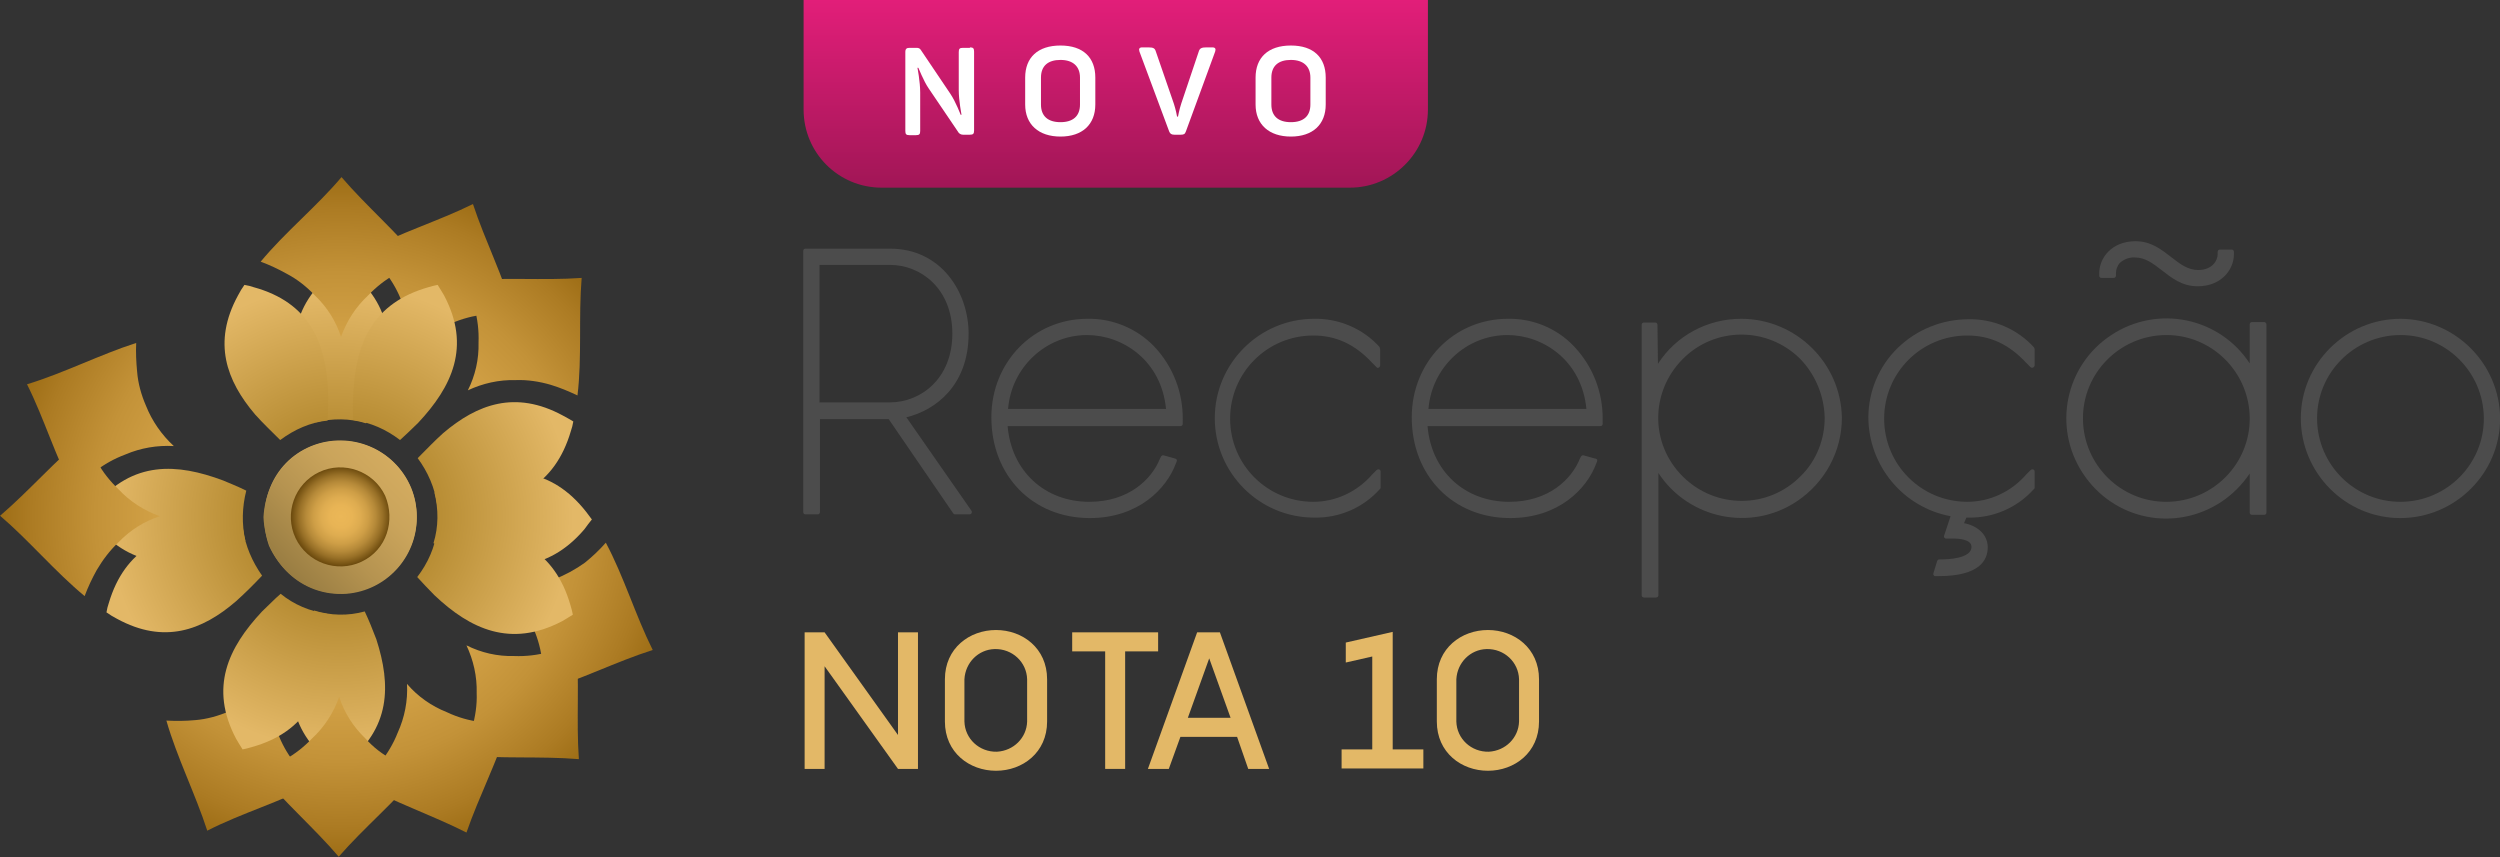 <svg xmlns="http://www.w3.org/2000/svg" xmlns:xlink="http://www.w3.org/1999/xlink" viewBox="0 0 538.2 184.5"><rect x="0" y="0" width="538.2" height="184.5" fill="#333333" stroke="none"/><linearGradient id="a"><stop offset="0" stop-color="#997d42"></stop><stop offset=".37" stop-color="#b59350"></stop><stop offset=".73" stop-color="#caa45b"></stop><stop offset="1" stop-color="#d3ab5f"></stop></linearGradient><linearGradient id="b" gradientTransform="matrix(.391 -.92 -.92 -.391 -129.94 -92.54)" gradientUnits="userSpaceOnUse" x1="-124.59" x2="-91.83" xlink:href="#a" y1="-266.86" y2="-266.86"></linearGradient><linearGradient id="c"><stop offset="0" stop-color="#e0af53"></stop><stop offset=".29" stop-color="#ddac50"></stop><stop offset=".52" stop-color="#d3a247"></stop><stop offset=".72" stop-color="#c39238"></stop><stop offset=".91" stop-color="#ac7b23"></stop><stop offset="1" stop-color="#9e6e16"></stop></linearGradient><radialGradient id="d" cx="-108.12" cy="-344.29" gradientTransform="matrix(.391 -.92 .92 .391 432.34 146.43)" gradientUnits="userSpaceOnUse" r="73.17" xlink:href="#c"></radialGradient><radialGradient id="e" cx="-108.13" cy="-344.29" gradientTransform="matrix(.391 -.92 .92 .391 432.34 146.43)" gradientUnits="userSpaceOnUse" r="73.17" xlink:href="#c"></radialGradient><linearGradient id="f"><stop offset="0" stop-color="#996e0f"></stop><stop offset="1" stop-color="#e3b867"></stop></linearGradient><radialGradient id="g" cx="-108.07" cy="-344.29" gradientTransform="matrix(.391 -.92 .92 .391 432.34 146.43)" gradientUnits="userSpaceOnUse" r="50.12" xlink:href="#f"></radialGradient><radialGradient id="h" cx="71.85" cy="113.27" gradientUnits="userSpaceOnUse" r="50.12" xlink:href="#f"></radialGradient><linearGradient id="i" gradientTransform="matrix(.711 -.703 -.703 -.711 -144.75 -246.1)" gradientUnits="userSpaceOnUse" x1="-112.72" x2="-79.96" xlink:href="#a" y1="-407.59" y2="-407.59"></linearGradient><radialGradient id="j" cx="-96.34" cy="-203.62" gradientTransform="matrix(.711 -.703 .703 .711 284.86 188.38)" gradientUnits="userSpaceOnUse" r="73.17" xlink:href="#c"></radialGradient><radialGradient id="k" cx="-96.34" cy="-203.62" gradientTransform="matrix(.711 -.703 .703 .711 284.86 188.38)" gradientUnits="userSpaceOnUse" r="73.16" xlink:href="#c"></radialGradient><radialGradient id="l" cx="-96.34" cy="-203.65" gradientTransform="matrix(.711 -.703 .703 .711 284.86 188.38)" gradientUnits="userSpaceOnUse" r="73.17" xlink:href="#c"></radialGradient><radialGradient id="m" cx="-96.29" cy="-203.62" gradientTransform="matrix(.711 -.703 .703 .711 284.86 188.38)" gradientUnits="userSpaceOnUse" r="50.12" xlink:href="#f"></radialGradient><radialGradient id="n" cx="-96.29" cy="-203.65" gradientTransform="matrix(.711 -.703 .703 .711 284.86 188.38)" gradientUnits="userSpaceOnUse" r="50.14" xlink:href="#f"></radialGradient><radialGradient id="o" cx="-96.31" cy="-203.62" gradientTransform="matrix(.711 -.703 .703 .711 284.86 188.38)" gradientUnits="userSpaceOnUse" r="50.14" xlink:href="#f"></radialGradient><radialGradient id="p" cx="-96.29" cy="-203.61" gradientTransform="matrix(.711 -.703 .703 .711 284.86 188.38)" gradientUnits="userSpaceOnUse" r="50.13" xlink:href="#f"></radialGradient><radialGradient id="q" cx="-108.02" cy="-344.26" gradientTransform="matrix(.391 -.92 .92 .391 432.34 146.43)" gradientUnits="userSpaceOnUse" r="10.58"><stop offset="0" stop-color="#ebb757"></stop><stop offset=".23" stop-color="#e8b455"></stop><stop offset=".4" stop-color="#deac50"></stop><stop offset=".56" stop-color="#ce9e46"></stop><stop offset=".71" stop-color="#b68a39"></stop><stop offset=".85" stop-color="#987027"></stop><stop offset=".98" stop-color="#745112"></stop><stop offset="1" stop-color="#6e4c0f"></stop></radialGradient><linearGradient id="r" gradientTransform="matrix(1 0 0 -1 0 183)" gradientUnits="userSpaceOnUse" x1="240.2" x2="240.2" y1="142.6" y2="183"><stop offset="0" stop-color="#a11656"></stop><stop offset="1" stop-color="#e21e79"></stop></linearGradient><g fill="#4c4c4c"><path d="m195.12 89.83c6.3-1.5 13.4-6.9 13.4-18 0-8.9-5.9-18.3-16.9-18.3h-18.2c-.3 0-.5.2-.5.5v56.2c0 .3.2.5.5.5h2.6c.3 0 .5-.2.5-.5v-20h14.8l13.9 20.3c.1.1.2.2.4.2h3.1c.3 0 .5-.2.5-.5 0-.1 0-.2-.1-.3zm9.9-18c0 9.7-6.8 14.8-13.5 14.8h-15.1v-29.6h15.2c6.6 0 13.4 5.1 13.4 14.8z"></path><path d="m234.12 68.63c-11.6 0-20.7 9.3-20.7 21.2 0 12.6 8.9 21.7 21.2 21.7 10.4 0 16.5-6.3 18.5-11.7l.2-.5c.1-.3 0-.5-.3-.6l-2.5-.7c-.2-.1-.5.1-.6.3l-.2.4c-1.8 4.5-6.8 9.3-15.2 9.3-9.7 0-16.8-6.7-17.6-16.3h37.2c.3 0 .5-.2.5-.5v-.8c.1-5.9-2.1-11.6-6.2-15.9-3.8-3.9-9-6-14.3-5.9zm-17.1 19.4c.7-8.9 8.1-15.9 17-15.9 7.7 0 16 5.5 17 15.9z"></path><path d="m297.02 74.73c-3.6-4-8.8-6.2-14.1-6.1-11.8 0-21.4 9.6-21.4 21.4s9.6 21.4 21.4 21.4c5.4.1 10.5-2.1 14.1-6.1l.1-.1c.1-.1.1-.2.1-.3v-3.4c0-.3-.2-.5-.5-.5-.1 0-.3.1-.4.2l-.9.9c-3.2 3.7-7.8 5.9-12.7 5.9-9.9 0-17.9-8-17.9-17.9s8-17.9 17.9-17.9c4.9 0 9 1.9 12.7 5.9l.9.9c.1.2.4.2.5.1.2-.1.3-.3.3-.5v-3.4c0-.1 0-.2-.1-.3z"></path><path d="m324.62 68.63c-11.6 0-20.7 9.3-20.7 21.2 0 12.6 8.9 21.7 21.2 21.7 10.4 0 16.5-6.3 18.5-11.7l.2-.5c.1-.3 0-.5-.3-.6h-.1l-2.5-.7c-.2-.1-.5.1-.6.3l-.2.4c-1.8 4.5-6.8 9.3-15.2 9.3-9.7 0-16.8-6.7-17.6-16.3h37.2c.3 0 .5-.2.5-.5v-.8c.1-5.9-2.1-11.6-6.2-15.9-3.7-3.9-8.9-6-14.2-5.9zm-17.1 19.4c.7-8.9 8.1-15.9 17-15.9 7.7 0 16 5.5 17 15.9z"></path><path d="m374.82 68.63c-7.2 0-14 3.6-17.9 9.7l-.1-8.4c0-.3-.2-.5-.5-.5h-2.4c-.3 0-.5.2-.5.5v58.2c0 .3.2.5.5.5h2.6c.3 0 .5-.2.5-.5v-26.3c6.5 9.9 19.9 12.7 29.8 6.1 6-4 9.7-10.7 9.7-18-.2-11.8-9.9-21.3-21.7-21.3zm18 21.3c0 4.7-1.8 9.3-5.2 12.6-6.9 7-18.2 7.1-25.3.1s-7.1-18.2-.1-25.3c6.9-7 18.2-7.1 25.3-.1 3.3 3.4 5.2 8 5.3 12.7z"></path><path d="m437.92 74.83c-3.6-4-8.8-6.2-14.1-6.1-5.7 0-11.2 2.2-15.3 6.2-4 3.9-6.3 9.3-6.3 15 .1 10.4 7.5 19.3 17.7 21.2l-1.4 4.2c-.1.3.1.5.3.6h1.4c1.6 0 4.2.2 4.2 1.8 0 2.6-5.4 2.7-6.5 2.7h-.4c-.2 0-.4.1-.5.4l-.8 2.6c-.1.3.1.5.3.6h.8c8.8 0 10.6-3.4 10.6-6.2 0-2.6-2-4.6-5.1-5.2l.5-1.2h.4c5.4.1 10.5-2.1 14.1-6.1l.1-.1c.1-.1.1-.2.1-.3v-3.4c0-.3-.2-.5-.5-.5-.1 0-.3.1-.4.2l-.9.9c-3.2 3.7-7.8 5.9-12.7 5.9-9.9 0-17.9-8-17.9-17.9s8-17.9 17.9-17.9c4.9 0 9 1.9 12.7 5.9l.9.9c.2.2.5.2.7 0 .1-.1.2-.2.2-.4v-3.4c0-.1 0-.2-.1-.3z"></path><path d="m452.42 59.83h2.6c.3 0 .5-.2.5-.5v-.5c0-.8.3-1.6.8-2.2.9-.8 2.1-1.3 3.3-1.2 2.2 0 3.9 1.3 5.7 2.7 2.2 1.7 4.4 3.5 7.8 3.5 5.1 0 7.8-3.6 7.8-6.9v-.5c0-.3-.2-.5-.5-.5h-2.5c-.3 0-.5.2-.5.5v.5c0 1.3-1.1 3.4-4.2 3.4-2.2 0-3.9-1.3-5.7-2.7-2.2-1.7-4.4-3.5-7.8-3.5-5.1 0-7.8 3.6-7.8 6.9v.5c0 .3.2.5.5.5z"></path><path d="m487.42 69.33h-2.6c-.3 0-.5.2-.5.5v8.4c-6.5-9.9-19.8-12.7-29.8-6.1-9.9 6.5-12.7 19.8-6.1 29.8s19.8 12.7 29.8 6.1c2.4-1.6 4.5-3.7 6.1-6.1v8.4c0 .3.2.5.5.5h2.6c.3 0 .5-.2.5-.5v-40.5c0-.3-.3-.5-.5-.5zm-3.1 20.6c.1 9.9-7.9 18-17.8 18.1s-18-7.9-18.1-17.8 7.9-18 17.8-18.1h.2c9.8 0 17.8 8 17.9 17.8z"></path><path d="m516.82 68.63c-11.8 0-21.5 9.6-21.5 21.4s9.6 21.5 21.4 21.5 21.5-9.6 21.5-21.4v-.1c-.1-11.8-9.7-21.3-21.4-21.4zm17.9 21.3c.1 9.9-7.9 18-17.8 18.1s-18-7.9-18.1-17.8 7.9-18 17.8-18.1h.2c9.8 0 17.8 8 17.9 17.8z"></path></g><path d="m197.62 136.13v29.4h-4.3l-15.8-22.1v22.1h-4.3v-29.4h4.3l15.8 22.1v-22.1z" fill="#e3b867"></path><path d="m225.42 146.23v9.1c0 6.7-5.3 10.6-11 10.6s-11-3.9-11-10.6v-9.1c0-6.7 5.3-10.6 11-10.6s11 3.9 11 10.6zm-4.3 9.1v-9.1c-.1-3.7-3.2-6.6-7-6.5-3.5.1-6.3 2.9-6.5 6.5v9.1c.1 3.7 3.2 6.6 7 6.5 3.6-.2 6.4-3 6.5-6.5z" fill="#e3b867"></path><path d="m249.32 140.23h-7.1v25.3h-4.3v-25.3h-7.1v-4.1h18.5z" fill="#e3b867"></path><path d="m266.32 158.63h-12.2l-2.5 6.9h-4.5l10.6-29.4h4.9l10.6 29.4h-4.5zm-1.4-4.1-4.6-12.8-4.6 12.8z" fill="#e3b867"></path><path d="m306.42 161.33v4.1h-17.6v-4.1h6.6v-20l-5.7 1.3v-4.3l10.1-2.3v25.3z" fill="#e3b867"></path><path d="m331.32 146.23v9.1c0 6.7-5.3 10.6-11 10.6s-11-3.9-11-10.6v-9.1c0-6.7 5.3-10.6 11-10.6s11 3.9 11 10.6zm-4.3 9.1v-9.1c-.1-3.7-3.2-6.6-7-6.5-3.5.1-6.3 2.9-6.5 6.5v9.1c.1 3.7 3.2 6.6 7 6.5 3.6-.2 6.4-3 6.5-6.5z" fill="#e3b867"></path><path d="m57.92 117.53c-2.9-8.4.5-18 9.1-21.5 8.4-3.4 18 .6 21.5 9 3.2 7.9-.2 17-7.8 20.9-8.9 4.5-18.8.3-22.8-8.4z" fill="url(#b)"></path><path d="m96.22 153.33c-3.3-1.3-6.3-3.4-8.6-6.1.2 3.6-.5 7.2-2 10.5-.9 2.3-2.2 4.5-3.8 6.5-1.2 1.6-2.7 3.1-4.3 4.5 7.4 4 15.6 6.8 22.9 10.5 2.7-7.8 6.7-15.5 9.2-23.5-2.1.1-4.1 0-6.2-.3-2.4-.3-4.9-1-7.2-2.1z" fill="url(#d)"></path><path d="m119.22 124.73c-3.3 1.4-6.8 2-10.4 1.8 2.6 2.4 4.7 5.4 6 8.7 1 2.3 1.7 4.8 1.9 7.3.3 2.1.3 4.1.1 6.2 8-2.3 15.8-6.3 23.7-8.8-3.7-7.4-6.2-15.8-10.1-23.1-1.4 1.6-2.9 3-4.5 4.3-2.1 1.5-4.3 2.7-6.7 3.6z" fill="url(#e)"></path><path d="m117.32 80.93c-.3 2.5-1 5-2.1 7.3-1.3 3.3-3.4 6.3-6.1 8.6 3.6-.2 7.2.5 10.5 2 2.3.9 4.5 2.2 6.5 3.8 1.6 1.2 3.1 2.7 4.5 4.3 4-7.3 6.7-15.5 10.5-22.9-7.8-2.7-15.5-6.7-23.5-9.2.1 1.9 0 4-.3 6.1z" fill="url(#d)"></path><path d="m78.62 54.13c1.6 1.4 3 2.9 4.3 4.5 1.6 2 2.8 4.2 3.7 6.6 1.4 3.3 2 6.8 1.8 10.4 2.4-2.6 5.4-4.7 8.7-6 2.3-1 4.8-1.7 7.3-1.9 2.1-.2 4.1-.2 6.2-.1-2.2-8-6.2-15.8-8.8-23.7-7.5 3.7-15.8 6.2-23.2 10.2z" fill="url(#d)"></path><path d="m50.02 69.23c3.3 1.3 6.3 3.4 8.6 6.1-.2-3.6.5-7.2 2-10.5.9-2.3 2.2-4.5 3.8-6.5 1.2-1.6 2.7-3.1 4.3-4.5-7.3-4-15.5-6.7-22.9-10.5-2.6 8-6.7 15.5-9.2 23.5 2.1-.1 4.1 0 6.2.3 2.5.3 4.9 1 7.2 2.1z" fill="url(#d)"></path><path d="m5.82 82.73c3.7 7.4 6.2 15.8 10.1 23.1 1.4-1.6 2.9-3 4.5-4.3 2-1.6 4.2-2.8 6.6-3.7 3.3-1.4 6.8-2 10.4-1.8-2.6-2.4-4.7-5.4-6-8.7-1-2.3-1.7-4.8-1.9-7.3-.2-2.1-.3-4.2-.2-6.2-7.8 2.5-15.6 6.5-23.5 8.9z" fill="url(#d)"></path><path d="m28.82 147.93c-.1-2.1 0-4.1.3-6.2.3-2.5 1-5 2.1-7.3 1.3-3.3 3.4-6.3 6.1-8.6-3.6.2-7.2-.5-10.5-2-2.3-.9-4.5-2.2-6.5-3.8-1.6-1.2-3.1-2.7-4.5-4.3-4 7.3-6.7 15.5-10.5 22.9 7.8 2.8 15.5 6.8 23.5 9.3z" fill="url(#d)"></path><path d="m58.02 147.13c-2.4 2.6-5.4 4.7-8.7 6-2.3 1-4.8 1.7-7.3 1.9-2.1.2-4.1.2-6.2.1 2.3 8 6.2 15.7 8.8 23.7 7.4-3.8 15.8-6.2 23.1-10.1-1.6-1.4-3-2.9-4.3-4.5-1.6-2-2.8-4.2-3.7-6.6-1.4-3.4-2-7-1.7-10.5z" fill="url(#d)"></path><path d="m78.52 131.63c-3.6 1-7.4.9-10.9-.2-.8 1.7-1.5 3.3-2.2 5-3.8 9.9-4.3 19.5 5.3 27.5.7.5 1.5 1.1 2.1 1.6.5-.4 1.1-.8 1.6-1.2 9.7-7.5 9.8-16.8 6.6-26.7-.8-2.1-1.6-4.1-2.5-6z" fill="url(#g)"></path><path d="m83.52 129.63c.7 2 1.5 4.1 2.4 6.1 4.4 9.3 10.9 15.8 23.3 14.5.7 0 1.4-.1 2-.3.2-.9.3-1.7.4-2.6 1.2-11.5-4.7-17.9-13.3-22.3-2.3-1.1-4.7-2.1-7.1-3-1.8 3.1-4.5 5.8-7.7 7.6z" fill="url(#g)"></path><path d="m93.52 106.03c.9 3.6.9 7.4-.2 10.9 1.6.8 3.2 1.5 4.9 2.2 9.9 3.9 19.5 4.3 27.6-5.2.5-.7 1.1-1.5 1.6-2.1-.4-.5-.8-1.1-1.2-1.6-7.6-9.7-16.9-9.9-26.6-6.6-2.1.7-4.1 1.5-6.1 2.4z" fill="url(#g)"></path><path d="m109.22 72.83c-11.5-1.2-17.9 4.7-22.3 13.3-1.1 2.3-2.1 4.7-3 7.1 3.2 1.9 5.8 4.6 7.7 7.8 2-.7 4.1-1.5 6.1-2.4 9.3-4.4 15.8-10.9 14.5-23.3 0-.7-.1-1.4-.3-2-.9-.3-1.8-.4-2.7-.5z" fill="url(#g)"></path><path d="m67.92 90.93c3.6-.9 7.4-.9 10.9.2.8-1.6 1.5-3.2 2.2-4.9 3.8-9.9 4.3-19.5-5.3-27.5-.7-.5-1.5-1.1-2.1-1.6-.5.4-1.1.8-1.6 1.2-9.8 7.7-9.9 16.9-6.6 26.5.7 2.1 1.6 4.2 2.5 6.1z" fill="url(#h)"></path><path d="m62.82 93.03c-.7-2-1.5-4.1-2.4-6.1-4.3-9.3-10.8-15.9-23.2-14.4-.7 0-1.4.1-2 .3-.2.9-.3 1.7-.4 2.6-1.3 11.4 4.6 17.9 13.1 22.3 2.3 1.1 4.7 2.1 7.1 3 1.9-3.2 4.6-5.9 7.8-7.7z" fill="url(#h)"></path><path d="m20.52 108.73c-.5.7-1.1 1.5-1.6 2.1.4.5.8 1.1 1.2 1.6 7.6 9.7 16.9 9.9 26.6 6.6 2-.8 4.1-1.7 6.1-2.6-.8-3.6-.7-7.3.2-10.8-1.6-.8-3.3-1.5-5-2.2-9.9-3.7-19.4-4.3-27.5 5.3z" fill="url(#g)"></path><path d="m59.42 136.53c1.1-2.4 2.2-4.8 3.1-7.2-3.1-1.9-5.7-4.6-7.6-7.7-2 .8-4 1.5-6.1 2.5-9.3 4.4-15.8 10.9-14.6 23.2 0 .7.1 1.4.3 2 .9.2 1.7.3 2.6.4 11.4 1.3 17.8-4.6 22.3-13.2z" fill="url(#g)"></path><path d="m56.72 111.33c.5-8.9 7.2-16.5 16.6-16.4 9.1 0 16.4 7.4 16.4 16.5 0 8.6-6.6 15.7-15.1 16.4-9.9.7-17.5-7-17.9-16.5z" fill="url(#i)"></path><path d="m78.62 158.93c-2.6-2.5-4.5-5.5-5.6-8.9-1.2 3.4-3.2 6.5-5.8 8.9-1.7 1.8-3.7 3.4-5.9 4.6-1.8 1-3.7 1.9-5.6 2.5 5.3 6.5 11.9 12.2 17.2 18.4 5.4-6.2 12.1-11.8 17.4-18.2-1.9-.7-3.8-1.6-5.6-2.6-2.4-1.2-4.4-2.8-6.1-4.7z" fill="url(#j)"></path><path d="m110.72 141.23c-3.6.1-7.1-.7-10.3-2.3 1.5 3.2 2.3 6.7 2.2 10.3.1 2.5-.3 5.1-1 7.5-.5 2-1.3 3.9-2.3 5.8 8.3.9 17 .2 25.3.9-.6-8.3.2-16.9-.6-25.3-1.8.9-3.8 1.7-5.8 2.2-2.4.7-5 1-7.5.9z" fill="url(#k)"></path><path d="m125.62 99.93c-1.3 2.2-2.8 4.2-4.7 6-2.5 2.6-5.5 4.5-8.9 5.6 3.4 1.2 6.5 3.2 8.9 5.8 1.8 1.7 3.4 3.7 4.6 5.9 1 1.8 1.9 3.7 2.5 5.6 6.5-5.2 12.1-11.8 18.4-17.2-6.2-5.4-11.8-12.1-18.2-17.4-.7 2-1.6 3.9-2.6 5.7z" fill="url(#j)"></path><path d="m99.92 60.43c.9 1.8 1.7 3.8 2.2 5.8.7 2.4 1 5 .9 7.5.1 3.6-.7 7.1-2.3 10.3 3.2-1.5 6.7-2.3 10.3-2.2 2.5-.1 5.1.3 7.5 1 2 .6 3.9 1.4 5.8 2.3 1-8.2.2-16.9.9-25.3-8.3.6-17-.2-25.3.6z" fill="url(#l)"></path><path d="m67.82 63.63c2.6 2.5 4.5 5.5 5.6 8.9 1.2-3.4 3.2-6.5 5.8-8.9 1.7-1.8 3.7-3.4 5.9-4.6 1.8-1 3.7-1.9 5.6-2.5-5.2-6.5-11.8-12.1-17.2-18.4-5.4 6.4-12.1 11.8-17.4 18.2 1.9.7 3.8 1.6 5.6 2.6 2.3 1.2 4.3 2.8 6.1 4.7z" fill="url(#j)"></path><path d="m21.72 59.33c.6 8.3-.2 16.9.6 25.3 1.8-.9 3.8-1.7 5.8-2.2 2.4-.7 5-1 7.5-.9 3.6-.1 7.1.7 10.3 2.3-1.5-3.2-2.3-6.7-2.2-10.3-.1-2.5.3-5.1 1-7.5.6-2 1.3-3.9 2.2-5.8-8.2-.9-16.9-.2-25.2-.9z" fill="url(#j)"></path><path d="m18.22 128.33c.7-1.9 1.6-3.8 2.6-5.6 1.3-2.2 2.8-4.2 4.7-6 2.5-2.6 5.5-4.5 8.9-5.6-3.4-1.2-6.5-3.2-8.9-5.8-1.8-1.7-3.4-3.7-4.6-5.9-1-1.8-1.9-3.7-2.5-5.6-6.4 5.2-12.1 11.8-18.4 17.2 6.2 5.3 11.8 12 18.2 17.3z" fill="url(#j)"></path><path d="m45.62 138.73c-3.2 1.5-6.7 2.3-10.3 2.2-2.5.1-5.1-.3-7.5-1-2-.6-3.9-1.4-5.8-2.3-.9 8.3-.2 16.9-.9 25.3 8.3-.7 16.9.2 25.3-.6-.9-1.8-1.7-3.8-2.2-5.8-.7-2.4-1-5-.9-7.5-.1-3.6.7-7.2 2.3-10.3z" fill="url(#j)"></path><path d="m70.42 132.13c-3.7-.5-7.2-2-10-4.3-1.4 1.2-2.6 2.5-4 3.8-7.3 7.8-11.4 16.4-5.6 27.4.4.7.9 1.5 1.4 2.3.6-.1 1.3-.3 2-.5 11.8-3.3 15.5-11.8 16.3-22.2 0-2.2 0-4.4-.1-6.5z" fill="url(#m)"></path><path d="m75.82 132.23c-.1 2.1-.2 4.4-.1 6.5.5 10.2 4.1 18.8 16.1 22.3.6.2 1.3.4 2 .5.5-.7 1-1.5 1.4-2.3 5.5-10.2 2.4-18.4-3.8-25.7-1.7-1.9-3.6-3.7-5.4-5.5-3.1 2.2-6.6 3.7-10.2 4.2z" fill="url(#m)"></path><path d="m94.12 114.13c-.5 3.7-2 7.1-4.3 10.1 1.2 1.3 2.4 2.6 3.7 3.9 7.7 7.3 16.4 11.4 27.5 5.6.7-.4 1.5-.9 2.3-1.4-.1-.6-.3-1.3-.5-2-3.4-11.9-11.9-15.5-22.1-16.2-2.3 0-4.5-.1-6.6 0z" fill="url(#n)"></path><path d="m121.12 89.43c-10.2-5.5-18.4-2.4-25.7 3.8-1.9 1.7-3.7 3.6-5.5 5.4 2.2 3 3.7 6.4 4.2 10.1 2.1.1 4.4.2 6.5.1 10.2-.5 18.8-4.1 22.3-16.1.2-.6.4-1.3.5-2-.7-.4-1.5-.9-2.3-1.3z" fill="url(#m)"></path><path d="m76.02 90.43c3.7.5 7.1 2 10.1 4.3 1.3-1.2 2.6-2.4 3.9-3.7 7.3-7.8 11.4-16.4 5.6-27.4-.4-.7-.9-1.5-1.4-2.3-.6.1-1.3.3-2 .5-11.9 3.4-15.5 11.9-16.1 22-.2 2.2-.2 4.5-.1 6.6z" fill="url(#o)"></path><path d="m70.52 90.53c.1-2.1.2-4.4.1-6.5-.5-10.3-4-18.9-16-22.2-.6-.2-1.3-.4-2-.5-.5.7-1 1.5-1.4 2.3-5.5 10.1-2.5 18.3 3.7 25.6 1.7 1.9 3.6 3.7 5.4 5.5 3.1-2.3 6.5-3.8 10.2-4.2z" fill="url(#p)"></path><path d="m25.42 88.93c-.7.4-1.5.9-2.3 1.4.1.6.3 1.3.5 2 3.4 11.9 11.9 15.5 22.1 16.2h6.6c.6-3.6 2.1-7 4.3-9.9-1.2-1.3-2.5-2.6-3.8-4-7.7-7.3-16.2-11.5-27.4-5.7z" fill="url(#m)"></path><path d="m50.82 129.43c2-1.8 3.8-3.6 5.6-5.5-2.1-3-3.6-6.4-4.1-10-2.2 0-4.3-.1-6.6 0-10.2.5-18.8 4.1-22.3 15.9-.2.6-.4 1.3-.5 2 .7.5 1.5 1 2.3 1.4 10.1 5.5 18.3 2.5 25.6-3.8z" fill="url(#m)"></path><path d="m82.92 106.73c2.2 5.3.4 11.6-5.1 14.2-5.3 2.5-11.7.2-14.2-5.1s-.2-11.7 5.1-14.2 11.7-.2 14.2 5.1z" fill="url(#q)"></path><path d="m290.6 40.4h-100.8c-9.3 0-16.8-7.5-16.8-16.8v-23.6h134.4v23.6c0 9.3-7.6 16.8-16.8 16.8z" fill="url(#r)"></path><path d="m208.8 10.2c.7 0 .9.2.9.9v17c0 .7-.2.9-.9.9h-1.5c-.4 0-.7-.2-.9-.4l-6.5-9.6c-1.1-1.6-2.2-4.5-2.2-4.4h-.2c0-.1.6 3 .6 5.3v8.3c0 .7-.2.9-.9.9h-1.4c-.7 0-.9-.2-.9-.9v-17c0-.7.3-.9.9-.9h1.5c.4 0 .7.1.9.4l6.4 9.5c1.2 1.8 2.2 4.5 2.2 4.5h.2s-.6-3-.6-5.3v-8.2c0-.7.2-.9.9-.9h1.5z" fill="#fff"></path><path d="m220.7 16.7c0-4.3 2.7-6.9 7.6-6.9s7.5 2.6 7.5 6.9v5.8c0 4.3-2.8 6.9-7.5 6.9s-7.6-2.6-7.6-6.9zm11.8 0c0-2.4-1.5-3.8-4.2-3.8s-4.2 1.3-4.2 3.8v5.8c0 2.5 1.5 3.8 4.2 3.8s4.2-1.3 4.2-3.8z" fill="#fff"></path><path d="m261 10.2c.6 0 .8.3.6.9l-6.3 17.2c-.2.6-.5.7-1.1.7h-1.4c-.6 0-.9-.2-1.1-.7l-6.4-17.2c-.2-.6 0-.9.6-.9h1.3c1.1 0 1.4.2 1.6.8l3.9 11.3c.4 1.2.7 2.7.7 2.8h.2s.3-1.6.7-2.8l3.8-11.3c.2-.6.6-.8 1.6-.8z" fill="#fff"></path><path d="m270.3 16.7c0-4.3 2.7-6.9 7.6-6.9s7.5 2.6 7.5 6.9v5.8c0 4.3-2.8 6.9-7.5 6.9s-7.6-2.6-7.6-6.9zm11.8 0c0-2.4-1.5-3.8-4.2-3.8s-4.2 1.3-4.2 3.8v5.8c0 2.5 1.5 3.8 4.2 3.8s4.2-1.3 4.2-3.8z" fill="#fff"></path></svg>